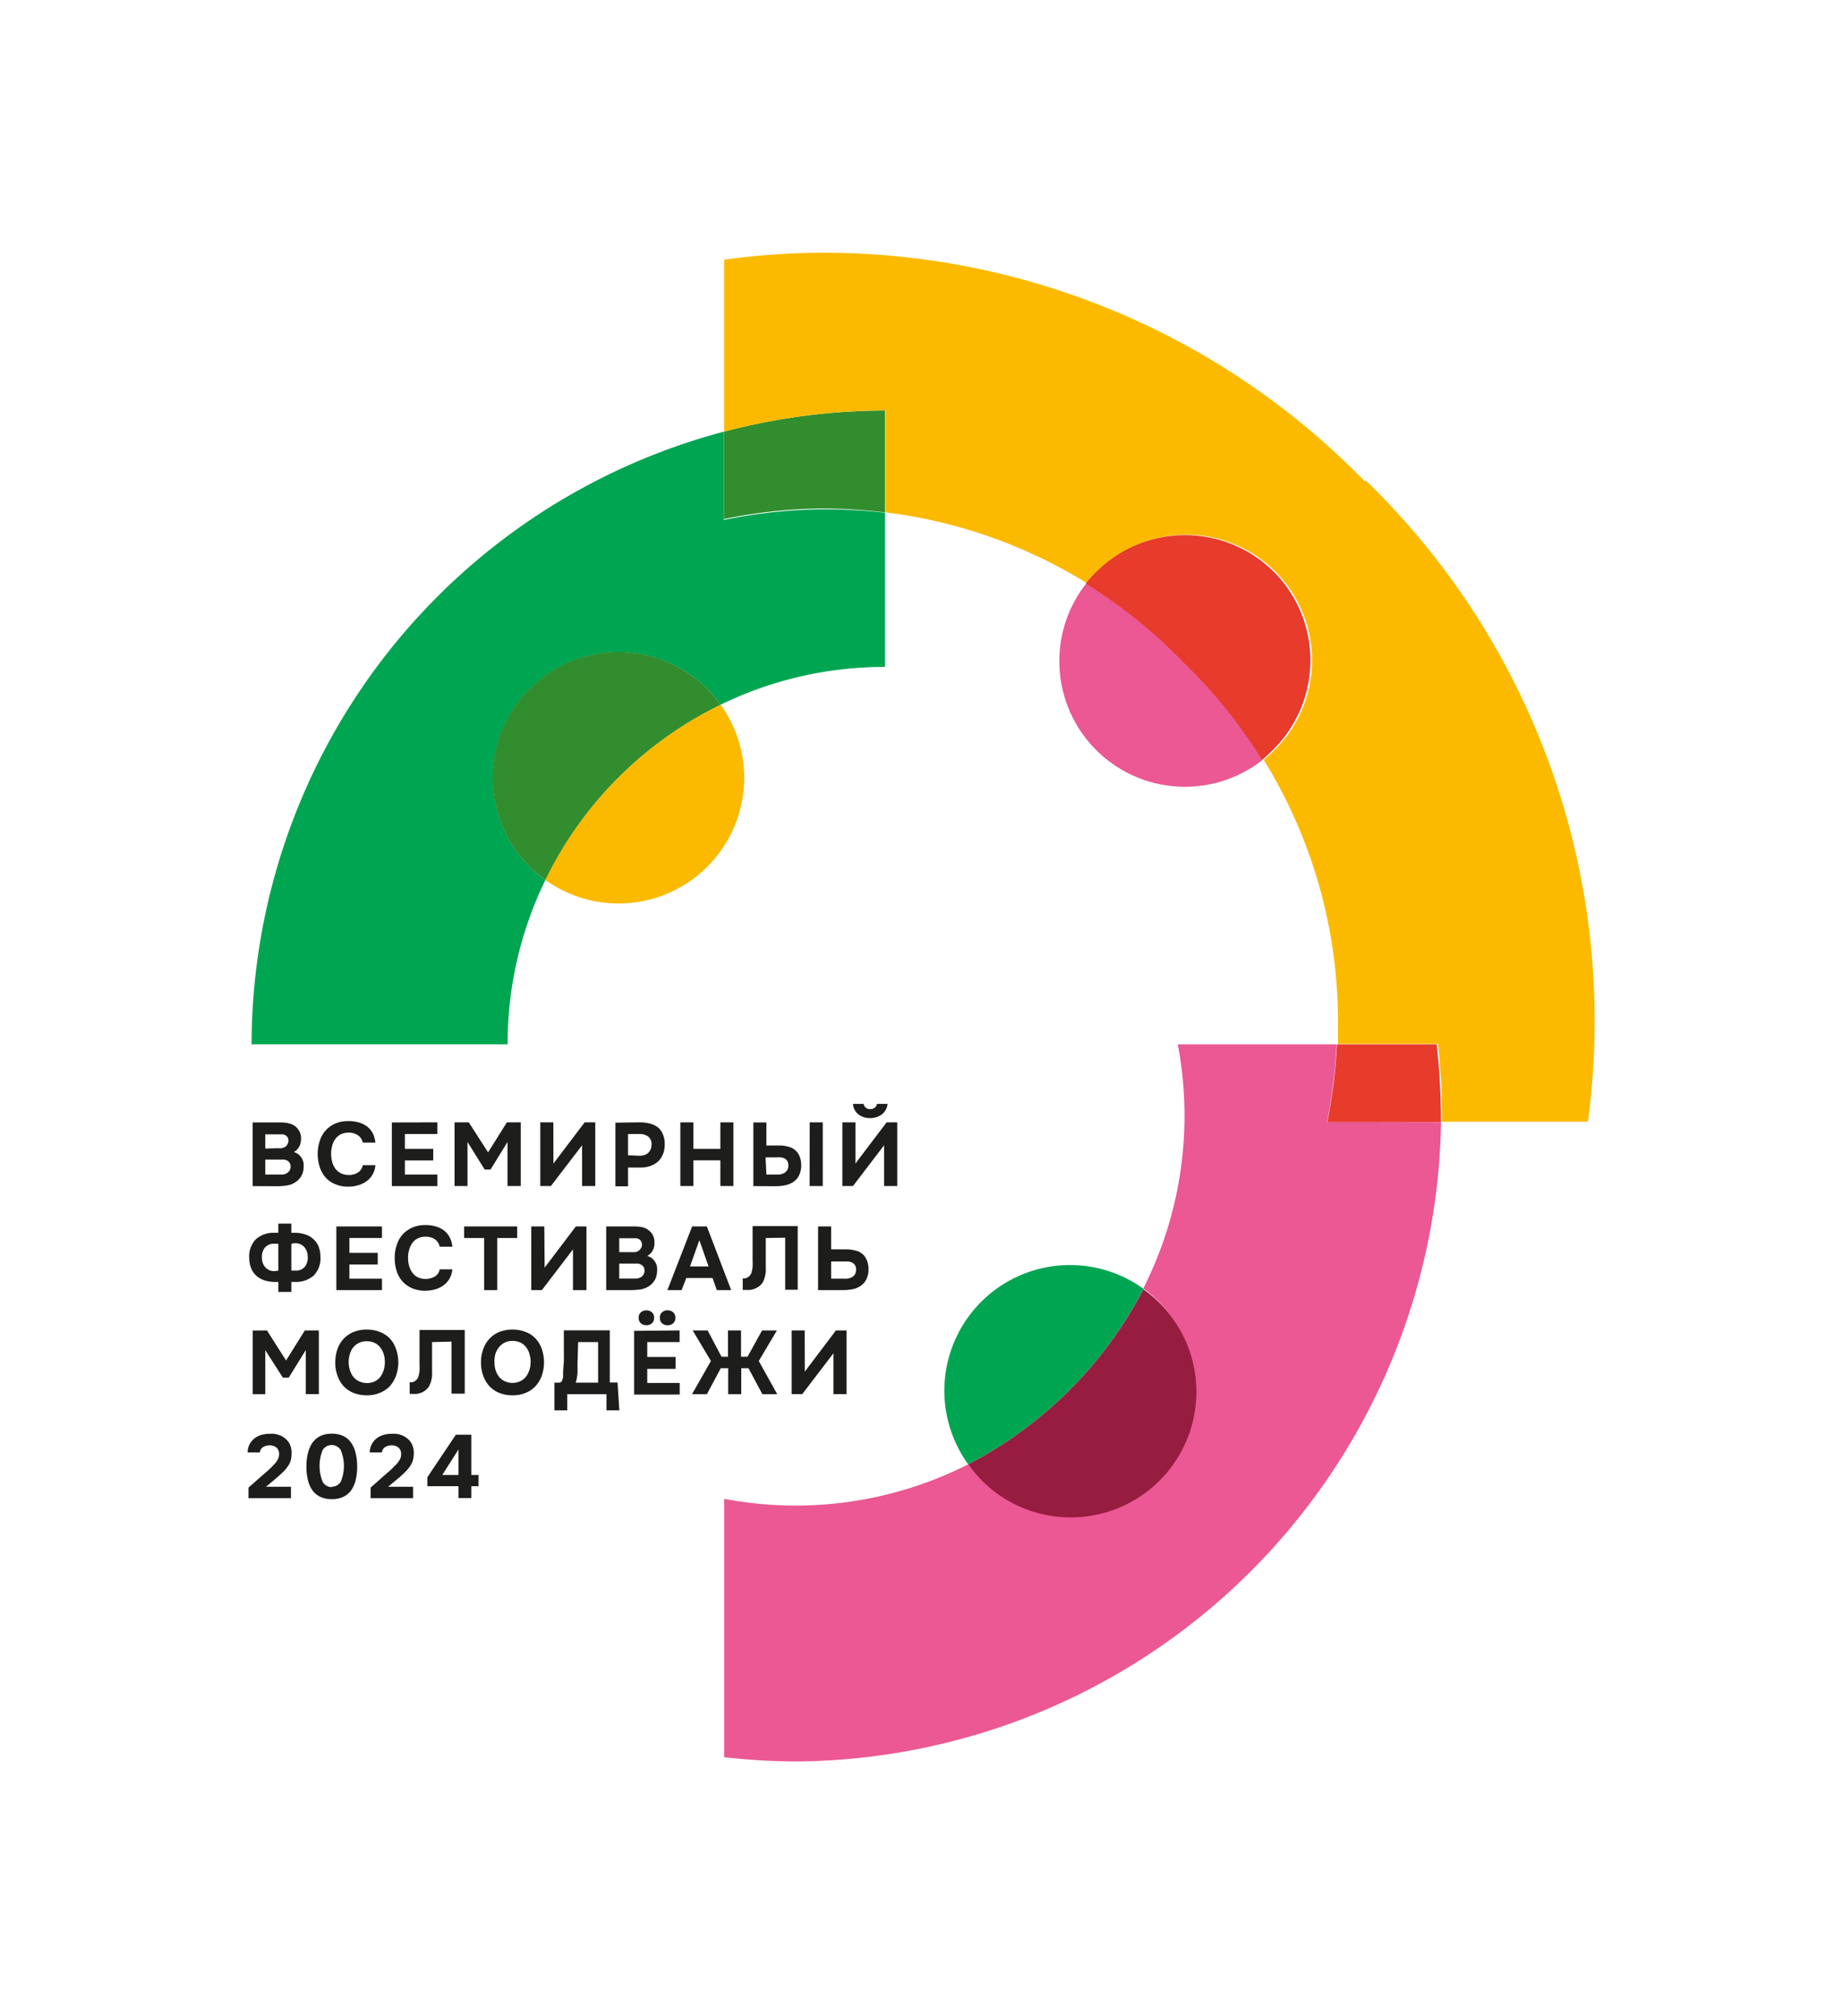 <?xml version="1.0" encoding="UTF-8"?> <svg xmlns="http://www.w3.org/2000/svg" id="Layer_1" data-name="Layer 1" viewBox="0 0 173.6 190"> <defs> <style>.cls-1{fill:#1d1d1b;}.cls-2{fill:#328d2e;}.cls-3{fill:#e73b2b;}.cls-4{fill:#eb5893;}.cls-5{fill:#00a552;}.cls-6{fill:#971d40;}.cls-7{fill:#fbba00;}</style> </defs> <path class="cls-1" d="M23.81,111.78v-6h2.67a3,3,0,0,1,.76.09,1.5,1.5,0,0,1,.62.3,1.62,1.62,0,0,1,.36.45,1.34,1.34,0,0,1,.15.66,1.72,1.72,0,0,1-.15.74,1.33,1.33,0,0,1-.53.55,1.2,1.2,0,0,1,.45.23,1.43,1.43,0,0,1,.3.35,1.67,1.67,0,0,1,.17.44,2.74,2.74,0,0,1,0,.5,1.63,1.63,0,0,1-.22.75,1.61,1.61,0,0,1-.52.55,1.9,1.9,0,0,1-.84.33,5.67,5.67,0,0,1-.91.07Zm2.32-3.57.37,0a1,1,0,0,0,.35-.12.63.63,0,0,0,.23-.23.72.72,0,0,0,.1-.34.58.58,0,0,0-.07-.33.5.5,0,0,0-.19-.19.63.63,0,0,0-.31-.1H25v1.34ZM25,110.69h1.12l.52,0a.89.89,0,0,0,.47-.18.74.74,0,0,0,.2-.23.75.75,0,0,0,.08-.35.64.64,0,0,0-.09-.34.66.66,0,0,0-.21-.2.76.76,0,0,0-.33-.11l-.38,0H25Z"></path> <path class="cls-1" d="M31.21,108.76a2.64,2.64,0,0,0,.1.74,1.82,1.82,0,0,0,.29.63,1.63,1.63,0,0,0,.51.43,1.6,1.6,0,0,0,.75.17,1.53,1.53,0,0,0,.89-.24,1.06,1.06,0,0,0,.44-.68h1.19a2,2,0,0,1-.27.88,1.91,1.91,0,0,1-.57.63,2.32,2.32,0,0,1-.79.38,3.08,3.08,0,0,1-.91.13,3,3,0,0,1-1.24-.23,2.48,2.48,0,0,1-.91-.63,2.84,2.84,0,0,1-.56-1,4,4,0,0,1-.19-1.23,3.72,3.72,0,0,1,.2-1.22,2.64,2.64,0,0,1,.56-1,2.72,2.72,0,0,1,.91-.64,3.06,3.06,0,0,1,1.25-.23,3.46,3.46,0,0,1,.92.12,2.38,2.38,0,0,1,.77.36,2,2,0,0,1,.56.63,2.54,2.54,0,0,1,.27.92H34.19a1.09,1.09,0,0,0-.44-.68,1.49,1.49,0,0,0-.89-.26,1.73,1.73,0,0,0-.75.16,1.66,1.66,0,0,0-.51.44,1.82,1.82,0,0,0-.29.63A2.64,2.64,0,0,0,31.21,108.76Z"></path> <path class="cls-1" d="M41.22,105.77v1.1H38.16v1.4h2.67v1.09H38.16v1.33h3.06v1.09H36.93v-6Z"></path> <path class="cls-1" d="M44.18,105.77,46,108.6l1.77-2.83h1.31v6H47.83v-4.15l-1.6,2.6h-.55l-1.62-2.6v4.15H42.84v-6Z"></path> <path class="cls-1" d="M52.16,109.65l2.94-3.88h1v6H54.86v-3.84l-2.94,3.84h-1v-6h1.23Z"></path> <path class="cls-1" d="M60.26,105.77a3.78,3.78,0,0,1,1,.12,2,2,0,0,1,.75.36,1.59,1.59,0,0,1,.47.66,2.22,2.22,0,0,1,.16,1,2.17,2.17,0,0,1-.18.91,1.85,1.85,0,0,1-.47.66,2.12,2.12,0,0,1-.72.41,2.94,2.94,0,0,1-.91.14H59.19v1.77H58v-6Zm0,3.15a1.49,1.49,0,0,0,.43-.06,1,1,0,0,0,.36-.18,1,1,0,0,0,.35-.76.89.89,0,0,0-.31-.81,1.35,1.35,0,0,0-.84-.24H59.19v2Z"></path> <path class="cls-1" d="M65.35,108.27h2.54v-2.5h1.23v6H67.89v-2.42H65.35v2.42H64.12v-6h1.23Z"></path> <path class="cls-1" d="M71,111.78v-6h1.23v2.17h1.16a3.31,3.31,0,0,1,1,.14,1.51,1.51,0,0,1,.72.47,1.6,1.6,0,0,1,.29.53,2.29,2.29,0,0,1,.11.73,2.11,2.11,0,0,1-.23,1,1.56,1.56,0,0,1-.6.62,2.18,2.18,0,0,1-.74.27,4.31,4.31,0,0,1-.9.08Zm1.23-1.09H73l.47,0a1.31,1.31,0,0,0,.41-.13.87.87,0,0,0,.3-.27.82.82,0,0,0,.12-.47.83.83,0,0,0-.1-.41.75.75,0,0,0-.26-.24,1.18,1.18,0,0,0-.36-.1,3,3,0,0,0-.43,0h-1Zm4.08-4.92h1.23v6H76.3Z"></path> <path class="cls-1" d="M80.62,109.65l2.94-3.88h1v6H83.32v-3.84l-2.93,3.84h-1v-6h1.23Zm1.43-4.28a1.82,1.82,0,0,1-1.14-.34,1.37,1.37,0,0,1-.52-1h1a.59.59,0,0,0,.64.49.63.63,0,0,0,.41-.13.55.55,0,0,0,.21-.36h1a1.43,1.43,0,0,1-.55,1A1.81,1.81,0,0,1,82.05,105.37Z"></path> <path class="cls-1" d="M26.23,116.18v-.87h1.23v.87h.3a3.13,3.13,0,0,1,1,.15,2,2,0,0,1,.77.44,1.91,1.91,0,0,1,.5.71,2.72,2.72,0,0,1,.17,1,2.29,2.29,0,0,1-.64,1.73,2.5,2.5,0,0,1-1.75.6h-.35v.94H26.23v-.94h-.31a3.18,3.18,0,0,1-1-.15,2.25,2.25,0,0,1-.77-.44,2,2,0,0,1-.49-.72,2.68,2.68,0,0,1-.17-1,2.28,2.28,0,0,1,.63-1.72,2.5,2.5,0,0,1,1.76-.6Zm0,3.56v-2.53h-.36a1.12,1.12,0,0,0-.91.37,1.41,1.41,0,0,0-.27,1,1.27,1.27,0,0,0,.34.88,1.15,1.15,0,0,0,.88.33Zm1.23-2.53v2.53h.36a1.07,1.07,0,0,0,.9-.35,1.38,1.38,0,0,0,.28-1,1.35,1.35,0,0,0-.34-.89,1.16,1.16,0,0,0-.88-.34Z"></path> <path class="cls-1" d="M36,115.58v1.09H32.93v1.4H35.6v1.1H32.93v1.33H36v1.08H31.7v-6Z"></path> <path class="cls-1" d="M38.46,118.56a2.59,2.59,0,0,0,.1.74,1.84,1.84,0,0,0,.3.63,1.46,1.46,0,0,0,.51.44,1.78,1.78,0,0,0,1.63-.08,1,1,0,0,0,.44-.67h1.19a2.16,2.16,0,0,1-.26.87,2.07,2.07,0,0,1-.57.64,2.63,2.63,0,0,1-.79.38,3.52,3.52,0,0,1-.92.13,3.19,3.19,0,0,1-1.24-.23,2.72,2.72,0,0,1-.91-.64,2.66,2.66,0,0,1-.56-1,4,4,0,0,1-.18-1.23,3.65,3.65,0,0,1,.19-1.21,2.7,2.7,0,0,1,.56-1,2.79,2.79,0,0,1,.92-.65,3.15,3.15,0,0,1,1.24-.23,3.36,3.36,0,0,1,.92.12,2.53,2.53,0,0,1,.78.36,2,2,0,0,1,.55.64,2.26,2.26,0,0,1,.27.92H41.44a1.11,1.11,0,0,0-.44-.69,1.46,1.46,0,0,0-.89-.25,1.53,1.53,0,0,0-.74.16,1.34,1.34,0,0,0-.51.43,2,2,0,0,0-.3.64A2.52,2.52,0,0,0,38.46,118.56Z"></path> <path class="cls-1" d="M43.74,116.67v-1.09h5v1.09H46.86v4.91H45.63v-4.91Z"></path> <path class="cls-1" d="M51.33,119.46l2.94-3.88h1v6H54v-3.84l-2.93,3.84h-1v-6h1.23Z"></path> <path class="cls-1" d="M57.13,121.58v-6h2.66a3.71,3.71,0,0,1,.77.08,1.47,1.47,0,0,1,.61.31,1.2,1.2,0,0,1,.36.44,1.41,1.41,0,0,1,.15.67,1.49,1.49,0,0,1-.15.74,1.3,1.3,0,0,1-.53.54,1.27,1.27,0,0,1,.76.59,1.54,1.54,0,0,1,.16.44,2,2,0,0,1,0,.49,1.62,1.62,0,0,1-.21.75,1.86,1.86,0,0,1-.52.56,2.16,2.16,0,0,1-.85.33,6.8,6.8,0,0,1-.9.06ZM59.44,118a2.42,2.42,0,0,0,.38,0,.8.8,0,0,0,.34-.11.84.84,0,0,0,.23-.23.65.65,0,0,0,.11-.34.62.62,0,0,0-.07-.33.61.61,0,0,0-.19-.2.76.76,0,0,0-.31-.1H58.36V118Zm-1.08,2.49h1.12l.52,0a1,1,0,0,0,.47-.17,1,1,0,0,0,.2-.24.73.73,0,0,0,.07-.35.67.67,0,0,0-.08-.33.53.53,0,0,0-.22-.2.69.69,0,0,0-.32-.12H58.36Z"></path> <path class="cls-1" d="M64.68,120.44l-.44,1.14H62.9l2.33-6h1.39l2.29,6H67.56l-.41-1.14Zm.35-1.09h1.75l-.87-2.47Z"></path> <path class="cls-1" d="M72.17,116.67c0,.38,0,.75,0,1.13s0,.76,0,1.14c0,.14,0,.29,0,.45a3.88,3.88,0,0,1,0,.48,4,4,0,0,1-.09.48,2.75,2.75,0,0,1-.17.45,1.47,1.47,0,0,1-.31.38,1.91,1.91,0,0,1-.87.38,4.07,4.07,0,0,1-.5,0H70v-1.08h.11a.64.64,0,0,0,.28-.06.71.71,0,0,0,.22-.15,1,1,0,0,0,.16-.21.7.7,0,0,0,.08-.23,2.66,2.66,0,0,0,.08-.44,4.41,4.41,0,0,0,0-.52c0-.18,0-.35,0-.52s0-.32,0-.46c0-.37,0-.75,0-1.13s0-.78,0-1.21h4.25v6H74v-4.91Z"></path> <path class="cls-1" d="M77.1,121.58v-6h1.23v2.16h1.4a3.51,3.51,0,0,1,1,.14,1.55,1.55,0,0,1,.72.46,2,2,0,0,1,.29.54,2.06,2.06,0,0,1,.11.74,2,2,0,0,1-.23,1,1.56,1.56,0,0,1-.6.62,2.1,2.1,0,0,1-.74.27,5.1,5.1,0,0,1-.89.07Zm1.23-1.08h1.06a3.44,3.44,0,0,0,.46,0,1.09,1.09,0,0,0,.42-.13.77.77,0,0,0,.3-.27.89.89,0,0,0,.11-.46.71.71,0,0,0-.1-.41.75.75,0,0,0-.26-.24,1.37,1.37,0,0,0-.36-.11l-.43,0h-1.2Z"></path> <path class="cls-1" d="M25.16,125.38l1.8,2.83,1.77-2.83h1.32v6H28.82v-4.15l-1.61,2.6h-.55L25,127.24v4.15H23.82v-6Z"></path> <path class="cls-1" d="M34.57,125.3a3.22,3.22,0,0,1,1.24.23,2.53,2.53,0,0,1,.94.62,2.74,2.74,0,0,1,.58,1,3.74,3.74,0,0,1,0,2.47,2.88,2.88,0,0,1-.58,1,2.71,2.71,0,0,1-.94.64,3,3,0,0,1-1.26.23,3.24,3.24,0,0,1-1.25-.23,2.71,2.71,0,0,1-.93-.64,2.86,2.86,0,0,1-.57-1,3.43,3.43,0,0,1-.2-1.22,3.81,3.81,0,0,1,.2-1.25,2.83,2.83,0,0,1,.6-1,2.68,2.68,0,0,1,.94-.63A3.21,3.21,0,0,1,34.57,125.3Zm-1.71,3.06a2.55,2.55,0,0,0,.11.74,2,2,0,0,0,.31.63,1.6,1.6,0,0,0,.53.43,1.81,1.81,0,0,0,.76.18,1.7,1.7,0,0,0,.73-.15,1.54,1.54,0,0,0,.54-.43,2,2,0,0,0,.32-.64,2.67,2.67,0,0,0,.11-.75,2.59,2.59,0,0,0-.1-.74,2.08,2.08,0,0,0-.32-.63,1.42,1.42,0,0,0-.53-.44,1.62,1.62,0,0,0-.75-.16,1.6,1.6,0,0,0-.75.16,1.63,1.63,0,0,0-.54.43,1.86,1.86,0,0,0-.31.63A2.55,2.55,0,0,0,32.86,128.36Z"></path> <path class="cls-1" d="M40.72,126.48c0,.37,0,.75,0,1.13s0,.76,0,1.13c0,.14,0,.29,0,.45a3.88,3.88,0,0,1,0,.48,4,4,0,0,1-.09.48,2.2,2.2,0,0,1-.17.45,1.47,1.47,0,0,1-.31.38,1.67,1.67,0,0,1-.4.25,2.42,2.42,0,0,1-.46.13,4.21,4.21,0,0,1-.5,0h-.18v-1.09h.11a.68.68,0,0,0,.29-.06,1.07,1.07,0,0,0,.22-.15.8.8,0,0,0,.15-.21.74.74,0,0,0,.08-.22,2.6,2.6,0,0,0,.08-.45,4.41,4.41,0,0,0,0-.52c0-.18,0-.35,0-.52s0-.32,0-.46c0-.37,0-.74,0-1.12s0-.78,0-1.22h4.26v6H42.55v-4.91Z"></path> <path class="cls-1" d="M48.31,125.3a3.26,3.26,0,0,1,1.24.23,2.42,2.42,0,0,1,.93.62,2.77,2.77,0,0,1,.59,1,3.91,3.91,0,0,1,0,2.47,2.9,2.9,0,0,1-.59,1,2.58,2.58,0,0,1-.93.64,3,3,0,0,1-1.26.23,3.33,3.33,0,0,1-1.26-.23,2.76,2.76,0,0,1-.92-.64,3.05,3.05,0,0,1-.58-1,3.67,3.67,0,0,1-.2-1.22,3.56,3.56,0,0,1,.21-1.25,2.83,2.83,0,0,1,.6-1,2.64,2.64,0,0,1,.93-.63A3.26,3.26,0,0,1,48.31,125.3Zm-1.71,3.06a2.55,2.55,0,0,0,.1.74,2,2,0,0,0,.32.63,1.5,1.5,0,0,0,.53.43,1.77,1.77,0,0,0,1.49,0,1.63,1.63,0,0,0,.54-.43,2.26,2.26,0,0,0,.32-.64,2.67,2.67,0,0,0,.11-.75,2.6,2.6,0,0,0-.11-.74,1.86,1.86,0,0,0-.31-.63,1.51,1.51,0,0,0-.53-.44,1.67,1.67,0,0,0-.76-.16,1.58,1.58,0,0,0-.74.16A1.54,1.54,0,0,0,47,127a1.87,1.87,0,0,0-.32.63A2.55,2.55,0,0,0,46.6,128.36Z"></path> <path class="cls-1" d="M58.37,132.91H57.16v-1.52h-3.7v1.52H52.25V130.3h.22l.26,0a.54.54,0,0,0,.2-.1A.56.56,0,0,0,53,130a1,1,0,0,0,.07-.21,1.55,1.55,0,0,0,0-.21c0-.08,0-.14,0-.2,0-.38.06-.76.07-1.15s0-.77,0-1.15c0-.56,0-1.13,0-1.71h4.33v4.92h.73Zm-2-2.61v-3.82H54.49l-.06,1.92v.45c0,.17,0,.34,0,.52a4.46,4.46,0,0,1-.07.51,1.61,1.61,0,0,1-.11.42Z"></path> <path class="cls-1" d="M64.05,125.38v1.1H61v1.4h2.67V129H61v1.33h3.06v1.09H59.76v-6Zm-3.13-1.89a.75.75,0,0,1,.53.19.65.65,0,0,1,.2.5.7.7,0,0,1-.2.52.83.83,0,0,1-1.06,0,.7.7,0,0,1-.2-.52.65.65,0,0,1,.2-.5A.75.75,0,0,1,60.92,123.49Zm2,0a.73.73,0,0,1,.53.19.62.62,0,0,1,.2.5.66.66,0,0,1-.2.52.73.73,0,0,1-.53.19.72.72,0,0,1-.53-.19.66.66,0,0,1-.2-.52.62.62,0,0,1,.2-.5A.72.72,0,0,1,63,123.49Z"></path> <path class="cls-1" d="M69.86,128.94v2.45H68.63v-2.45h-.7l-1.31,2.45h-1.4L67,128.26l-1.72-2.88h1.41L68,127.86h.61v-2.48h1.23v2.48h.61l1.37-2.48h1.4l-1.71,2.88,1.74,3.13h-1.4l-1.31-2.45Z"></path> <path class="cls-1" d="M75.85,129.26l2.93-3.88h1v6H78.55v-3.85l-2.94,3.85h-1v-6h1.23Z"></path> <path class="cls-1" d="M25,138.8c.14-.11.27-.23.41-.36s.27-.27.4-.41a2,2,0,0,0,.34-.43,1.09,1.09,0,0,0,.15-.51.8.8,0,0,0-.24-.67,1,1,0,0,0-.68-.21,1.1,1.1,0,0,0-.61.18.68.68,0,0,0-.28.49H23.34a1.68,1.68,0,0,1,.84-1.46,2.2,2.2,0,0,1,.59-.23,3,3,0,0,1,.68-.07,2.05,2.05,0,0,1,1.51.51,1.64,1.64,0,0,1,.38.54,1.86,1.86,0,0,1,.14.77,2.93,2.93,0,0,1-.06.61,1.73,1.73,0,0,1-.23.54,3.46,3.46,0,0,1-.22.31,2.85,2.85,0,0,1-.23.26l-.24.23-.3.27-.59.5-.54.45h2.35v1.08h-4v-1Z"></path> <path class="cls-1" d="M31.26,135.11a2.49,2.49,0,0,1,1,.18,1.82,1.82,0,0,1,.74.55,2.71,2.71,0,0,1,.49,1,5,5,0,0,1,.17,1.37,5.13,5.13,0,0,1-.17,1.39,2.73,2.73,0,0,1-.47.95,2,2,0,0,1-.75.55,2.5,2.5,0,0,1-1,.18,2.54,2.54,0,0,1-1-.18,2,2,0,0,1-.75-.55,2.73,2.73,0,0,1-.47-.95,5.13,5.13,0,0,1-.17-1.39,5,5,0,0,1,.17-1.37,2.71,2.71,0,0,1,.49-1,2,2,0,0,1,.74-.55A2.49,2.49,0,0,1,31.26,135.11Zm0,5a1,1,0,0,0,.85-.46,3.86,3.86,0,0,0,0-3,1,1,0,0,0-.85-.47,1,1,0,0,0-.85.47,4,4,0,0,0,0,3A1,1,0,0,0,31.26,140.15Z"></path> <path class="cls-1" d="M36.5,138.8a4.59,4.59,0,0,0,.41-.36l.41-.41a2,2,0,0,0,.33-.43.9.9,0,0,0,.15-.51.8.8,0,0,0-.24-.67,1,1,0,0,0-.68-.21,1.1,1.1,0,0,0-.61.18.68.68,0,0,0-.28.49H34.85a1.68,1.68,0,0,1,.84-1.46,2.34,2.34,0,0,1,.59-.23,3,3,0,0,1,.68-.07,2.05,2.05,0,0,1,1.51.51,1.51,1.51,0,0,1,.38.54,1.86,1.86,0,0,1,.15.77,2.92,2.92,0,0,1-.07.61,1.73,1.73,0,0,1-.23.54,3.46,3.46,0,0,1-.22.31,2.85,2.85,0,0,1-.23.26l-.24.23-.29.27-.6.5-.54.45h2.35v1.08h-4v-1Z"></path> <path class="cls-1" d="M44.42,139h.68v1.06h-.68v1.12H43.21v-1.12H40.28v-.85l2.68-4h1.46Zm-2.74,0h1.53V136.6Z"></path> <path class="cls-2" d="M68.22,40.68v8.24a47.29,47.29,0,0,1,9.37-1,48.62,48.62,0,0,1,5.82.37v-9.6A59.89,59.89,0,0,0,68.22,40.68Z"></path> <path class="cls-3" d="M135.4,98.42H126a49.77,49.77,0,0,1-.91,7.33h10.71c0-.2,0-.39,0-.59A63.29,63.29,0,0,0,135.4,98.42Z"></path> <path class="cls-4" d="M125.06,105.75a49.77,49.77,0,0,0,.91-7.33H111a36,36,0,0,1-3.25,23A11.84,11.84,0,1,1,91.25,138a36,36,0,0,1-23,3.25V165.6A63.29,63.29,0,0,0,75,166a61.22,61.22,0,0,0,60.81-60.23Z"></path> <path class="cls-5" d="M107.76,121.45A11.84,11.84,0,0,0,91.25,138a38.69,38.69,0,0,0,16.51-16.51Z"></path> <path class="cls-6" d="M100.91,143a11.84,11.84,0,0,0,6.85-21.5A38.69,38.69,0,0,1,91.25,138,11.83,11.83,0,0,0,100.91,143Z"></path> <path class="cls-7" d="M128.62,45.36a71.14,71.14,0,0,0-51-21.54,69.69,69.69,0,0,0-9.37.65V40.68a59.89,59.89,0,0,1,15.19-2v9.6a47.06,47.06,0,0,1,19,6.68,12.39,12.39,0,0,1,1-1.1,11.84,11.84,0,0,1,16.75,16.75,12.08,12.08,0,0,1-1.09,1,46.92,46.92,0,0,1,7,24.77c0,.69,0,1.36,0,2h9.43a63.29,63.29,0,0,1,.38,6.74c0,.2,0,.39,0,.59h13.74a70.9,70.9,0,0,0-20.89-60.39Z"></path> <path class="cls-4" d="M102.36,55A11.84,11.84,0,0,0,119,71.61a47.73,47.73,0,0,0-7.42-9.2A47.68,47.68,0,0,0,102.36,55Z"></path> <path class="cls-3" d="M120.07,53.9a11.84,11.84,0,0,0-16.75,0,12.39,12.39,0,0,0-1,1.1,47.68,47.68,0,0,1,9.2,7.41,47.73,47.73,0,0,1,7.42,9.2,12.08,12.08,0,0,0,1.09-1A11.84,11.84,0,0,0,120.07,53.9Z"></path> <path class="cls-5" d="M83.41,48.32A48.62,48.62,0,0,0,77.59,48a47.29,47.29,0,0,0-9.37,1V40.68A59.85,59.85,0,0,0,23.71,98.42H47.84A35.28,35.28,0,0,1,51.4,82.93,11.84,11.84,0,1,1,67.92,66.41a35.28,35.28,0,0,1,15.49-3.56Z"></path> <path class="cls-7" d="M51.4,82.93A11.84,11.84,0,0,0,67.92,66.41,35.69,35.69,0,0,0,51.4,82.93Z"></path> <path class="cls-2" d="M58.29,61.45A11.84,11.84,0,0,0,51.4,82.93,35.69,35.69,0,0,1,67.92,66.41,11.83,11.83,0,0,0,58.29,61.45Z"></path> </svg> 